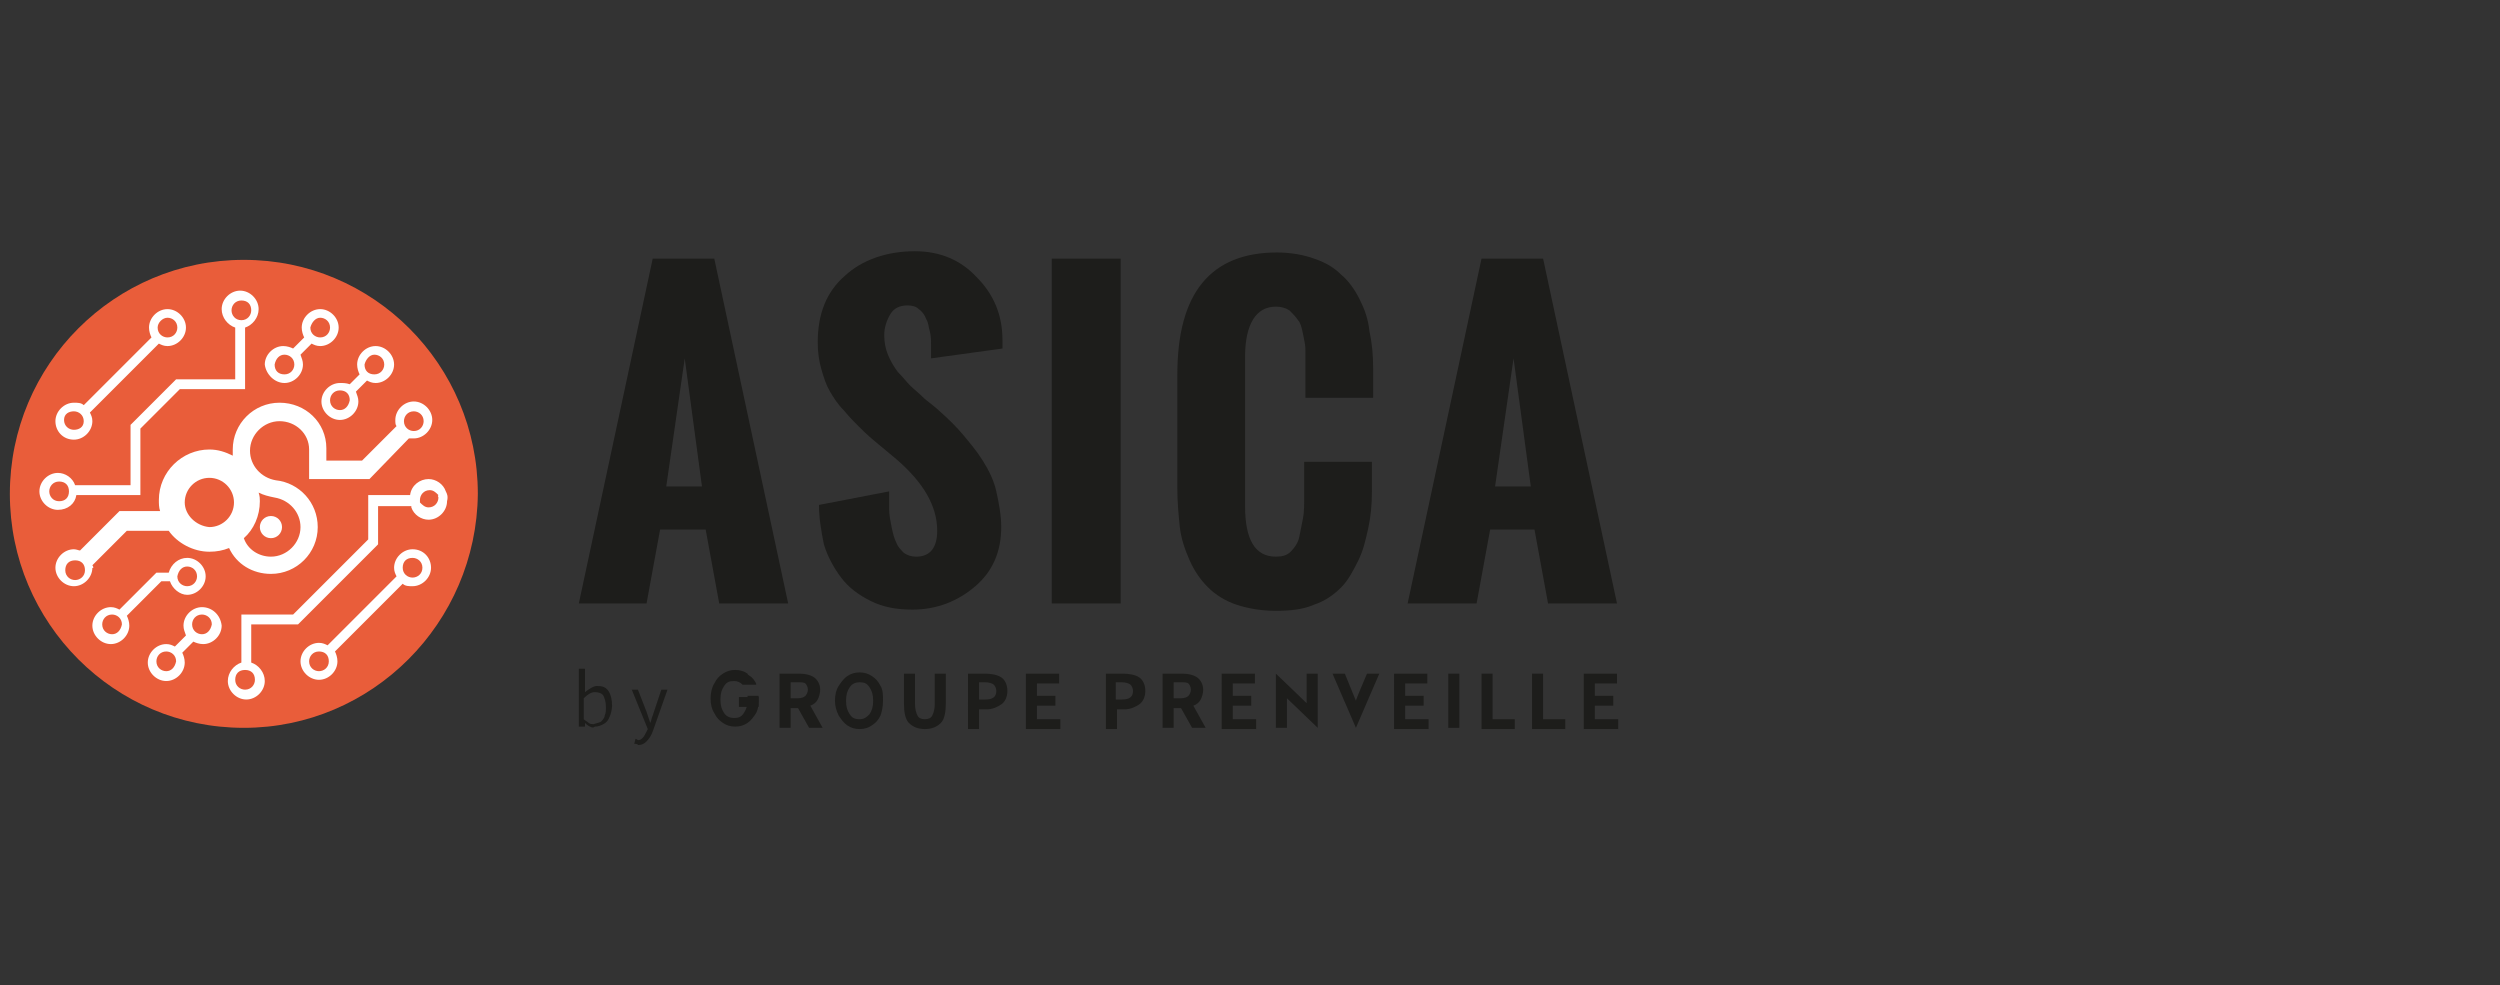 <?xml version="1.0" encoding="utf-8"?>
<!-- Generator: Adobe Illustrator 25.0.0, SVG Export Plug-In . SVG Version: 6.00 Build 0)  -->
<svg version="1.1" id="Calque_1" xmlns="http://www.w3.org/2000/svg" xmlns:xlink="http://www.w3.org/1999/xlink" x="0px" y="0px"
	 viewBox="0 0 203 80" style="enable-background:new 0 0 203 80;" xml:space="preserve">
<rect x="0" y="0" width="203" height="80" fill="#333333" stroke="none"/>
<style type="text/css">
	.st0{fill:#1D1D1B;}
	.st1{fill:#1D1D1B;stroke:#54AE32;stroke-width:4.103;stroke-miterlimit:10;}
	.st2{fill:#1D1D1B;stroke:#54AE32;stroke-width:10.666;stroke-miterlimit:10;}
	.st3{fill:#E95D3A;}
	.st4{fill:#FFFFFF;}
</style>
<g>
	<g>
		<path class="st0" d="M47,49l6-28h5l6,28h-5.6l-1.1-6h-3.7l-1.1,6H47z M54.1,39.5H57l-1.4-10.4L54.1,39.5z"/>
	</g>
	<g>
		<path class="st0" d="M66.5,41l5.7-1.1c0,0.6,0,1.1,0,1.5c0,0.4,0.1,0.9,0.2,1.4c0.1,0.5,0.2,0.9,0.4,1.3c0.1,0.3,0.4,0.6,0.6,0.8
			c0.3,0.2,0.6,0.3,1,0.3c1.1,0,1.7-0.7,1.7-2.1c0-2-1.1-3.9-3.3-5.8L71,35.8c-0.6-0.5-1-0.9-1.3-1.2c-0.3-0.3-0.7-0.7-1.2-1.3
			c-0.5-0.5-0.8-1-1.1-1.5c-0.3-0.5-0.5-1.1-0.7-1.8c-0.2-0.7-0.3-1.4-0.3-2.2c0-2.3,0.7-4.1,2.2-5.4c1.4-1.3,3.4-2,5.7-2
			c2,0,3.7,0.7,5,2.1c1.4,1.4,2.1,3.1,2.1,5.1l0,0.2c0,0.1,0,0.3,0,0.5l-5.8,0.8c0-0.1,0-0.3,0-0.5c0-0.2,0-0.4,0-0.6
			c0-0.4,0-0.7-0.1-1.1c-0.1-0.3-0.1-0.7-0.3-1c-0.1-0.3-0.3-0.6-0.6-0.8c-0.2-0.2-0.5-0.3-0.9-0.3c-0.6,0-1.1,0.2-1.4,0.7
			c-0.3,0.5-0.5,1.1-0.5,1.7c0,0.6,0.1,1.1,0.3,1.6c0.2,0.5,0.5,1,0.8,1.4c0.4,0.4,0.7,0.8,1,1.1c0.3,0.3,0.7,0.6,1.2,1.1
			c0.5,0.4,0.9,0.7,1.1,0.9c0.8,0.7,1.5,1.4,2,2c0.5,0.6,1.1,1.3,1.6,2.1c0.5,0.8,0.9,1.6,1.1,2.5c0.2,0.9,0.4,1.9,0.4,2.9
			c0,2-0.7,3.6-2.1,4.8c-1.4,1.2-3.1,1.9-5.1,1.9c-1.3,0-2.4-0.2-3.4-0.7c-1-0.5-1.8-1.1-2.4-1.9c-0.6-0.8-1.1-1.7-1.4-2.7
			C66.7,43.2,66.5,42.1,66.5,41z"/>
	</g>
	<g>
		<path class="st0" d="M85.4,49V21H91v28H85.4z"/>
	</g>
	<g>
		<path class="st0" d="M95.6,39.7v-9.3c0-6.6,2.7-9.9,8.1-9.9c1.1,0,2.2,0.2,3,0.5c0.9,0.3,1.6,0.7,2.2,1.3c0.6,0.5,1.1,1.2,1.5,2
			c0.4,0.8,0.7,1.6,0.8,2.6c0.2,0.9,0.3,1.9,0.3,3v2.4H106v-2.6c0-0.5,0-0.9,0-1.3c0-0.4-0.1-0.8-0.2-1.3c-0.1-0.5-0.2-0.9-0.4-1.1
			c-0.2-0.3-0.4-0.5-0.7-0.8c-0.3-0.2-0.7-0.3-1.1-0.3c-1.6,0-2.5,1.4-2.5,4.1v12.1c0,2.7,0.8,4.1,2.5,4.1c0.5,0,0.9-0.1,1.2-0.4
			c0.3-0.3,0.6-0.7,0.7-1.2c0.1-0.5,0.2-1,0.3-1.5c0.1-0.5,0.1-1.1,0.1-1.7v-2.9h5.5v2.4c0,1.1-0.1,2.1-0.3,3s-0.4,1.8-0.8,2.6
			c-0.4,0.8-0.8,1.6-1.4,2.2c-0.6,0.6-1.3,1.1-2.2,1.4c-0.9,0.4-2,0.5-3.1,0.5c-1.2,0-2.3-0.2-3.2-0.5c-0.9-0.3-1.7-0.8-2.3-1.4
			c-0.6-0.6-1.1-1.3-1.5-2.2c-0.4-0.9-0.7-1.8-0.8-2.7C95.7,41.8,95.6,40.8,95.6,39.7z"/>
	</g>
	<g>
		<path class="st0" d="M114.3,49l6-28h5l6,28h-5.6l-1.1-6H121l-1.1,6H114.3z M121.4,39.5h2.9l-1.4-10.4L121.4,39.5z"/>
	</g>
	<g>
		<path class="st0" d="M47.9,59c-0.2-0.1-0.3-0.2-0.4-0.3h0l0,0.3H47v-4.7h0.5v1.3l0,0.6c0.4-0.3,0.7-0.5,1-0.5
			c0.4,0,0.7,0.1,0.9,0.4c0.2,0.3,0.3,0.7,0.3,1.2c0,0.3-0.1,0.7-0.2,0.9c-0.1,0.3-0.3,0.5-0.5,0.6c-0.2,0.1-0.4,0.2-0.7,0.2
			C48.2,59.1,48.1,59.1,47.9,59z M48.8,58.6c0.1-0.1,0.3-0.3,0.3-0.5c0.1-0.2,0.1-0.4,0.1-0.7c0-0.4-0.1-0.7-0.2-0.9
			c-0.1-0.2-0.4-0.3-0.7-0.3c-0.3,0-0.6,0.2-0.9,0.5v1.7c0.1,0.1,0.3,0.2,0.4,0.3c0.1,0.1,0.3,0.1,0.4,0.1
			C48.5,58.7,48.6,58.7,48.8,58.6z"/>
		<path class="st0" d="M51.5,60.4l0.1-0.4c0.1,0,0.2,0.1,0.2,0.1c0.2,0,0.3-0.1,0.4-0.2c0.1-0.1,0.2-0.3,0.3-0.5l0.1-0.2l-1.3-3.2
			h0.5l0.7,1.8l0.3,0.9h0c0.1-0.2,0.1-0.4,0.2-0.6l0.1-0.3l0.6-1.8h0.5L53,59.4c-0.1,0.3-0.3,0.6-0.5,0.8c-0.2,0.2-0.4,0.3-0.7,0.3
			C51.8,60.4,51.6,60.4,51.5,60.4z"/>
	</g>
	<g>
		<g>
			<g>
				<path class="st0" d="M65.7,59.1l-0.9-1.6h-0.6v1.6h-0.9v-4.4h1.6c0.5,0,0.9,0.1,1.2,0.3c0.3,0.2,0.5,0.6,0.5,1
					c0,0.3-0.1,0.6-0.2,0.8c-0.1,0.2-0.3,0.4-0.6,0.5l1,1.8H65.7z M64.2,56.7h0.6c0.3,0,0.5-0.1,0.6-0.2c0.1-0.1,0.2-0.3,0.2-0.5
					c0-0.2-0.1-0.4-0.2-0.5s-0.4-0.1-0.6-0.1h-0.6V56.7z"/>
			</g>
		</g>
		<g>
			<g>
				<path class="st0" d="M68.8,58.9c-0.3-0.2-0.5-0.5-0.7-0.8c-0.2-0.4-0.3-0.8-0.3-1.2c0-0.5,0.1-0.9,0.3-1.2
					c0.2-0.3,0.4-0.6,0.7-0.8c0.3-0.2,0.6-0.3,1-0.3c0.4,0,0.7,0.1,1,0.3c0.3,0.2,0.5,0.4,0.7,0.8c0.2,0.3,0.2,0.8,0.2,1.2
					c0,0.5-0.1,0.9-0.2,1.2c-0.2,0.4-0.4,0.6-0.7,0.8c-0.3,0.2-0.6,0.3-1,0.3C69.4,59.2,69.1,59.1,68.8,58.9z M70.6,58
					c0.2-0.3,0.3-0.6,0.3-1.1c0-0.5-0.1-0.8-0.3-1.1c-0.2-0.3-0.4-0.4-0.8-0.4c-0.3,0-0.6,0.1-0.8,0.4c-0.2,0.3-0.3,0.6-0.3,1.1
					s0.1,0.8,0.3,1.1c0.2,0.3,0.4,0.4,0.8,0.4C70.2,58.4,70.4,58.2,70.6,58z"/>
			</g>
		</g>
		<g>
			<g>
				<path class="st0" d="M73.8,58.7c-0.3-0.3-0.4-0.9-0.4-1.6v-2.4h0.9v2.5c0,0.4,0.1,0.7,0.2,0.9c0.1,0.2,0.3,0.3,0.6,0.3
					c0.3,0,0.5-0.1,0.6-0.3c0.1-0.2,0.2-0.5,0.2-0.9v-2.5h0.9v2.4c0,0.7-0.1,1.3-0.4,1.6c-0.3,0.3-0.7,0.5-1.3,0.5
					C74.5,59.2,74.1,59,73.8,58.7z"/>
			</g>
		</g>
		<g>
			<g>
				<path class="st0" d="M78.6,54.7H80c0.5,0,1,0.1,1.3,0.3c0.3,0.2,0.5,0.6,0.5,1.1c0,0.5-0.2,0.9-0.5,1.1
					c-0.3,0.2-0.7,0.4-1.2,0.4h-0.6v1.6h-0.9V54.7z M80,56.8c0.6,0,0.9-0.2,0.9-0.7c0-0.2-0.1-0.4-0.2-0.5s-0.4-0.2-0.7-0.2h-0.5
					v1.4H80z"/>
			</g>
		</g>
		<g>
			<g>
				<path class="st0" d="M83.3,54.7H86v0.8h-1.8v1h1.5v0.8h-1.5v1.1h1.9v0.8h-2.8V54.7z"/>
			</g>
		</g>
		<g>
			<g>
				<path class="st0" d="M89.7,54.7h1.5c0.5,0,1,0.1,1.3,0.3c0.3,0.2,0.5,0.6,0.5,1.1c0,0.5-0.2,0.9-0.5,1.1
					c-0.3,0.2-0.7,0.4-1.2,0.4h-0.6v1.6h-0.9V54.7z M91.1,56.8c0.6,0,0.9-0.2,0.9-0.7c0-0.2-0.1-0.4-0.2-0.5s-0.4-0.2-0.7-0.2h-0.5
					v1.4H91.1z"/>
			</g>
		</g>
		<g>
			<g>
				<path class="st0" d="M96.8,59.1l-0.9-1.6h-0.6v1.6h-0.9v-4.4H96c0.5,0,0.9,0.1,1.2,0.3c0.3,0.2,0.5,0.6,0.5,1
					c0,0.3-0.1,0.6-0.2,0.8c-0.1,0.2-0.3,0.4-0.6,0.5l1,1.8H96.8z M95.3,56.7h0.6c0.3,0,0.5-0.1,0.6-0.2c0.1-0.1,0.2-0.3,0.2-0.5
					c0-0.2-0.1-0.4-0.2-0.5c-0.1-0.1-0.4-0.1-0.6-0.1h-0.6V56.7z"/>
			</g>
		</g>
		<g>
			<g>
				<path class="st0" d="M99.2,54.7h2.7v0.8h-1.8v1h1.5v0.8h-1.5v1.1h1.9v0.8h-2.8V54.7z"/>
			</g>
		</g>
		<g>
			<g>
				<path class="st0" d="M103.6,54.7c0,0,2.1,2,2.5,2.4l0-2.4h0.9v4.4c0,0-2.3-2.2-2.5-2.4v2.4h-0.9V54.7z"/>
			</g>
		</g>
		<g>
			<g>
				<path class="st0" d="M108.2,54.7h1l0.9,2.2c0-0.1,0.9-2.2,0.9-2.2h1l-1.9,4.4L108.2,54.7z"/>
			</g>
		</g>
		<g>
			<g>
				<path class="st0" d="M113.2,54.7h2.7v0.8h-1.8v1h1.5v0.8h-1.5v1.1h1.9v0.8h-2.8V54.7z"/>
			</g>
		</g>
		<g>
			<g>
				<path class="st0" d="M117.6,54.7h0.9v4.4h-0.9V54.7z"/>
			</g>
		</g>
		<g>
			<g>
				<path class="st0" d="M120.3,54.7h0.9v3.7h1.8v0.8h-2.7V54.7z"/>
			</g>
		</g>
		<g>
			<g>
				<path class="st0" d="M124.4,54.7h0.9v3.7h1.8v0.8h-2.7V54.7z"/>
			</g>
		</g>
		<g>
			<g>
				<path class="st0" d="M128.6,54.7h2.7v0.8h-1.8v1h1.5v0.8h-1.5v1.1h1.9v0.8h-2.8V54.7z"/>
			</g>
		</g>
		<g>
			<g>
				<rect x="60" y="56.6" class="st0" width="1.6" height="0.8"/>
			</g>
		</g>
		<g>
			<g>
				<path class="st0" d="M60.7,56.6c0,0.1,0,0.2,0,0.2c0,0.5-0.1,0.8-0.3,1.1c-0.2,0.3-0.4,0.4-0.8,0.4c-0.3,0-0.6-0.1-0.8-0.4
					c-0.2-0.3-0.3-0.6-0.3-1.1s0.1-0.8,0.3-1.1c0.2-0.3,0.4-0.4,0.8-0.4c0.3,0,0.5,0.1,0.7,0.3h1.1c0,0,0-0.1,0-0.1
					c-0.1-0.2-0.3-0.5-0.5-0.6c-0.1-0.1-0.2-0.1-0.2-0.2c-0.3-0.2-0.6-0.3-1-0.3c-0.4,0-0.7,0.1-1,0.3c-0.3,0.2-0.5,0.4-0.7,0.8
					c-0.2,0.3-0.3,0.8-0.3,1.2c0,0.5,0.1,0.9,0.3,1.2c0.2,0.4,0.4,0.6,0.7,0.8c0.3,0.2,0.6,0.3,1,0.3c0.4,0,0.7-0.1,1-0.3
					s0.5-0.5,0.7-0.8c0.2-0.4,0.2-0.8,0.2-1.2c0-0.1,0-0.2,0-0.2H60.7z"/>
			</g>
		</g>
	</g>
	<g>
		<g>
			<path class="st1" d="M106.6,56.8"/>
		</g>
	</g>
	<g>
		<g>
			<path class="st2" d="M104.6,55.8"/>
		</g>
	</g>
	<g>
		<g>
			<g>
				<g>
					<path class="st3" d="M19.8,59.1c-10.5,0-19-8.5-19-19c0-10.5,8.5-19,19-19c10.5,0,19,8.5,19,19C38.7,50.6,30.2,59.1,19.8,59.1z
						"/>
				</g>
			</g>
			<g>
				<g>
					<path class="st4" d="M22,43.7c0.5,0,0.9-0.4,0.9-0.9c0-0.5-0.4-0.9-0.9-0.9c-0.5,0-0.9,0.4-0.9,0.9
						C21.1,43.3,21.5,43.7,22,43.7z"/>
				</g>
				<g>
					<path class="st4" d="M33.5,44.6c-0.8,0-1.5,0.7-1.5,1.5c0,0.3,0.1,0.5,0.2,0.7l-5.6,5.6c-0.2-0.1-0.4-0.2-0.7-0.2
						c-0.8,0-1.5,0.7-1.5,1.5c0,0.8,0.7,1.5,1.5,1.5c0.8,0,1.5-0.7,1.5-1.5c0-0.3-0.1-0.6-0.2-0.8l5.5-5.5c0.2,0.2,0.5,0.2,0.8,0.2
						c0.8,0,1.5-0.7,1.5-1.5S34.4,44.6,33.5,44.6z M25.9,54.5c-0.4,0-0.8-0.3-0.8-0.8c0-0.4,0.3-0.8,0.8-0.8s0.8,0.3,0.8,0.8
						C26.7,54.2,26.3,54.5,25.9,54.5z M33.5,46.9c-0.4,0-0.8-0.3-0.8-0.8s0.3-0.8,0.8-0.8c0.4,0,0.8,0.3,0.8,0.8
						S33.9,46.9,33.5,46.9z"/>
				</g>
				<g>
					<path class="st4" d="M36.2,39.9c-0.2-0.6-0.8-1-1.4-1c-0.7,0-1.4,0.5-1.5,1.3h-3.4v3.6l-6.1,6.1h-4.2v3.9
						c-0.6,0.2-1.1,0.8-1.1,1.5c0,0.8,0.7,1.5,1.5,1.5c0.8,0,1.5-0.7,1.5-1.5c0-0.7-0.5-1.3-1.1-1.5v-3.1h3.8l6.5-6.5v-3.1h2.7
						c0,0,0,0.1,0,0.1c0.2,0.6,0.8,1,1.4,1c0.8,0,1.5-0.7,1.5-1.5C36.4,40.3,36.3,40.1,36.2,39.9z M20.7,55.2c0,0.4-0.3,0.8-0.8,0.8
						c-0.4,0-0.8-0.3-0.8-0.8s0.3-0.8,0.8-0.8C20.4,54.4,20.7,54.7,20.7,55.2z M35.6,40.4c0,0.4-0.3,0.8-0.8,0.8
						c-0.3,0-0.5-0.2-0.7-0.4c0-0.1,0-0.1,0-0.2c0-0.4,0.3-0.8,0.8-0.8c0.3,0,0.5,0.2,0.7,0.4C35.5,40.3,35.6,40.3,35.6,40.4z"/>
				</g>
				<g>
					<path class="st4" d="M16.4,49.3c-0.8,0-1.5,0.7-1.5,1.5c0,0.3,0.1,0.5,0.2,0.8l-0.9,0.9c-0.2-0.1-0.4-0.2-0.7-0.2
						c-0.8,0-1.5,0.7-1.5,1.5c0,0.8,0.7,1.5,1.5,1.5s1.5-0.7,1.5-1.5c0-0.3-0.1-0.6-0.2-0.8l0.9-0.9c0.2,0.1,0.5,0.2,0.8,0.2
						c0.8,0,1.5-0.7,1.5-1.5C17.9,49.9,17.2,49.3,16.4,49.3z M13.5,54.5c-0.4,0-0.8-0.3-0.8-0.8c0-0.4,0.3-0.8,0.8-0.8
						c0.4,0,0.8,0.3,0.8,0.8C14.2,54.2,13.9,54.5,13.5,54.5z M16.4,51.5c-0.4,0-0.8-0.3-0.8-0.8c0-0.4,0.3-0.8,0.8-0.8
						c0.4,0,0.8,0.3,0.8,0.8C17.1,51.2,16.8,51.5,16.4,51.5z"/>
				</g>
				<g>
					<path class="st4" d="M13.1,47.2h0.7c0.2,0.6,0.8,1.1,1.4,1.1c0.8,0,1.5-0.7,1.5-1.5c0-0.8-0.7-1.5-1.5-1.5
						c-0.7,0-1.3,0.5-1.5,1.2h-1l-3,3c-0.2-0.1-0.4-0.2-0.7-0.2c-0.8,0-1.5,0.7-1.5,1.5c0,0.8,0.7,1.5,1.5,1.5
						c0.8,0,1.5-0.7,1.5-1.5c0-0.3-0.1-0.6-0.2-0.8L13.1,47.2z M15.2,46c0.4,0,0.8,0.3,0.8,0.8c0,0.4-0.3,0.8-0.8,0.8
						c-0.4,0-0.8-0.3-0.8-0.8C14.5,46.3,14.8,46,15.2,46z M9.1,51.5c-0.4,0-0.8-0.3-0.8-0.8c0-0.4,0.3-0.8,0.8-0.8
						c0.4,0,0.8,0.3,0.8,0.8C9.8,51.2,9.5,51.5,9.1,51.5z"/>
				</g>
				<g>
					<path class="st4" d="M6,35.7c0.8,0,1.5-0.7,1.5-1.5c0-0.3-0.1-0.5-0.2-0.7l5.6-5.6c0.2,0.1,0.4,0.2,0.7,0.2
						c0.8,0,1.5-0.7,1.5-1.5c0-0.8-0.7-1.5-1.5-1.5c-0.8,0-1.5,0.7-1.5,1.5c0,0.3,0.1,0.6,0.2,0.8l-5.5,5.5
						c-0.2-0.2-0.5-0.2-0.8-0.2c-0.8,0-1.5,0.7-1.5,1.5S5.1,35.7,6,35.7z M13.6,25.8c0.4,0,0.8,0.3,0.8,0.8c0,0.4-0.3,0.8-0.8,0.8
						c-0.4,0-0.8-0.3-0.8-0.8C12.8,26.2,13.2,25.8,13.6,25.8z M6,33.4c0.4,0,0.8,0.3,0.8,0.8S6.4,34.9,6,34.9s-0.8-0.3-0.8-0.8
						S5.6,33.4,6,33.4z"/>
				</g>
				<g>
					<path class="st4" d="M6.2,40.2h5.2l0-5.4l3.2-3.2l5.3,0v-5c0.6-0.2,1.1-0.8,1.1-1.5c0-0.8-0.7-1.5-1.5-1.5
						c-0.8,0-1.5,0.7-1.5,1.5c0,0.7,0.5,1.3,1.1,1.5v4.2l-4.8,0l-3.7,3.7l0,4.9H6.1c-0.2-0.6-0.8-1-1.4-1c-0.8,0-1.5,0.7-1.5,1.5
						c0,0.8,0.7,1.5,1.5,1.5C5.5,41.4,6.1,40.9,6.2,40.2z M18.8,25.2c0-0.4,0.3-0.8,0.8-0.8s0.8,0.3,0.8,0.8c0,0.4-0.3,0.8-0.8,0.8
						S18.8,25.6,18.8,25.2z M4,39.9c0-0.4,0.3-0.8,0.8-0.8s0.8,0.3,0.8,0.8s-0.3,0.8-0.8,0.8S4,40.3,4,39.9z"/>
				</g>
				<g>
					<path class="st4" d="M23.1,31.1c0.8,0,1.5-0.7,1.5-1.5c0-0.3-0.1-0.5-0.2-0.8l0.9-0.9c0.2,0.1,0.4,0.2,0.7,0.2
						c0.8,0,1.5-0.7,1.5-1.5c0-0.8-0.7-1.5-1.5-1.5c-0.8,0-1.5,0.7-1.5,1.5c0,0.3,0.1,0.6,0.2,0.8l-0.9,0.9
						c-0.2-0.1-0.5-0.2-0.8-0.2c-0.8,0-1.5,0.7-1.5,1.5C21.6,30.4,22.3,31.1,23.1,31.1z M26,25.8c0.4,0,0.8,0.3,0.8,0.8
						c0,0.4-0.3,0.8-0.8,0.8c-0.4,0-0.8-0.3-0.8-0.8C25.3,26.2,25.6,25.8,26,25.8z M23.1,28.8c0.4,0,0.8,0.3,0.8,0.8
						c0,0.4-0.3,0.8-0.8,0.8s-0.8-0.3-0.8-0.8C22.4,29.1,22.7,28.8,23.1,28.8z"/>
				</g>
				<g>
					<path class="st4" d="M27.6,31.1c-0.8,0-1.5,0.7-1.5,1.5c0,0.8,0.7,1.5,1.5,1.5s1.5-0.7,1.5-1.5c0-0.3-0.1-0.5-0.2-0.8l0.9-0.9
						c0.2,0.1,0.4,0.2,0.7,0.2c0.8,0,1.5-0.7,1.5-1.5c0-0.8-0.7-1.5-1.5-1.5c-0.8,0-1.5,0.7-1.5,1.5c0,0.3,0.1,0.6,0.2,0.8l-0.8,0.8
						C28.1,31.1,27.9,31.1,27.6,31.1z M27.6,33.3c-0.4,0-0.8-0.3-0.8-0.8c0-0.4,0.3-0.8,0.8-0.8s0.8,0.3,0.8,0.8
						C28.3,33,28,33.3,27.6,33.3z M30.4,28.8c0.4,0,0.8,0.3,0.8,0.8c0,0.4-0.3,0.8-0.8,0.8s-0.8-0.3-0.8-0.8
						C29.7,29.2,30,28.8,30.4,28.8z"/>
				</g>
				<g>
					<path class="st4" d="M7.5,45.9l2.8-2.8h3.4c0.7,1,2,1.7,3.3,1.7c0.6,0,1.1-0.1,1.6-0.3c0.6,1.3,1.9,2.1,3.4,2.1
						c2.1,0,3.8-1.7,3.8-3.8c0-2-1.5-3.6-3.4-3.8l0,0c-1.2-0.2-2.1-1.2-2.1-2.4c0-1.3,1.1-2.4,2.4-2.4c1.3,0,2.4,1,2.4,2.3v2.4h1.4
						v0H30l3.2-3.3c0.1,0,0.2,0,0.4,0c0.8,0,1.5-0.7,1.5-1.5c0-0.8-0.7-1.5-1.5-1.5c-0.8,0-1.5,0.7-1.5,1.5c0,0.2,0,0.4,0.1,0.5
						l-2.8,2.8h-2.9v-0.7h0l0-0.3c0-2.1-1.7-3.7-3.8-3.7c-2.1,0-3.8,1.7-3.8,3.8c0,0.2,0,0.3,0,0.5c-0.6-0.3-1.2-0.5-1.9-0.5
						c-2.2,0-4.1,1.8-4.1,4.1c0,0.3,0,0.6,0.1,0.9H9.7l-3.2,3.2c-0.1,0-0.3-0.1-0.5-0.1c-0.8,0-1.5,0.7-1.5,1.5
						c0,0.8,0.7,1.5,1.5,1.5s1.5-0.7,1.5-1.5C7.6,46.2,7.6,46,7.5,45.9z M15,40.8c0-1.1,0.9-2,2-2c1.1,0,2,0.9,2,2c0,1.1-0.9,2-2,2
						C15.9,42.7,15,41.8,15,40.8z M21.1,40.7c0-0.2,0-0.4-0.1-0.7c0.4,0.2,0.8,0.3,1.3,0.4l0,0c1.2,0.2,2.1,1.2,2.1,2.4
						c0,1.3-1.1,2.4-2.4,2.4c-1,0-1.9-0.6-2.2-1.5C20.6,43,21.1,41.9,21.1,40.7z M33.6,33.4c0.4,0,0.8,0.3,0.8,0.8
						c0,0.4-0.3,0.8-0.8,0.8c-0.4,0-0.8-0.3-0.8-0.8C32.8,33.8,33.1,33.4,33.6,33.4z M6.1,47.1c-0.4,0-0.8-0.3-0.8-0.8
						s0.3-0.8,0.8-0.8s0.8,0.3,0.8,0.8S6.5,47.1,6.1,47.1z"/>
				</g>
			</g>
		</g>
	</g>
</g>
</svg>
